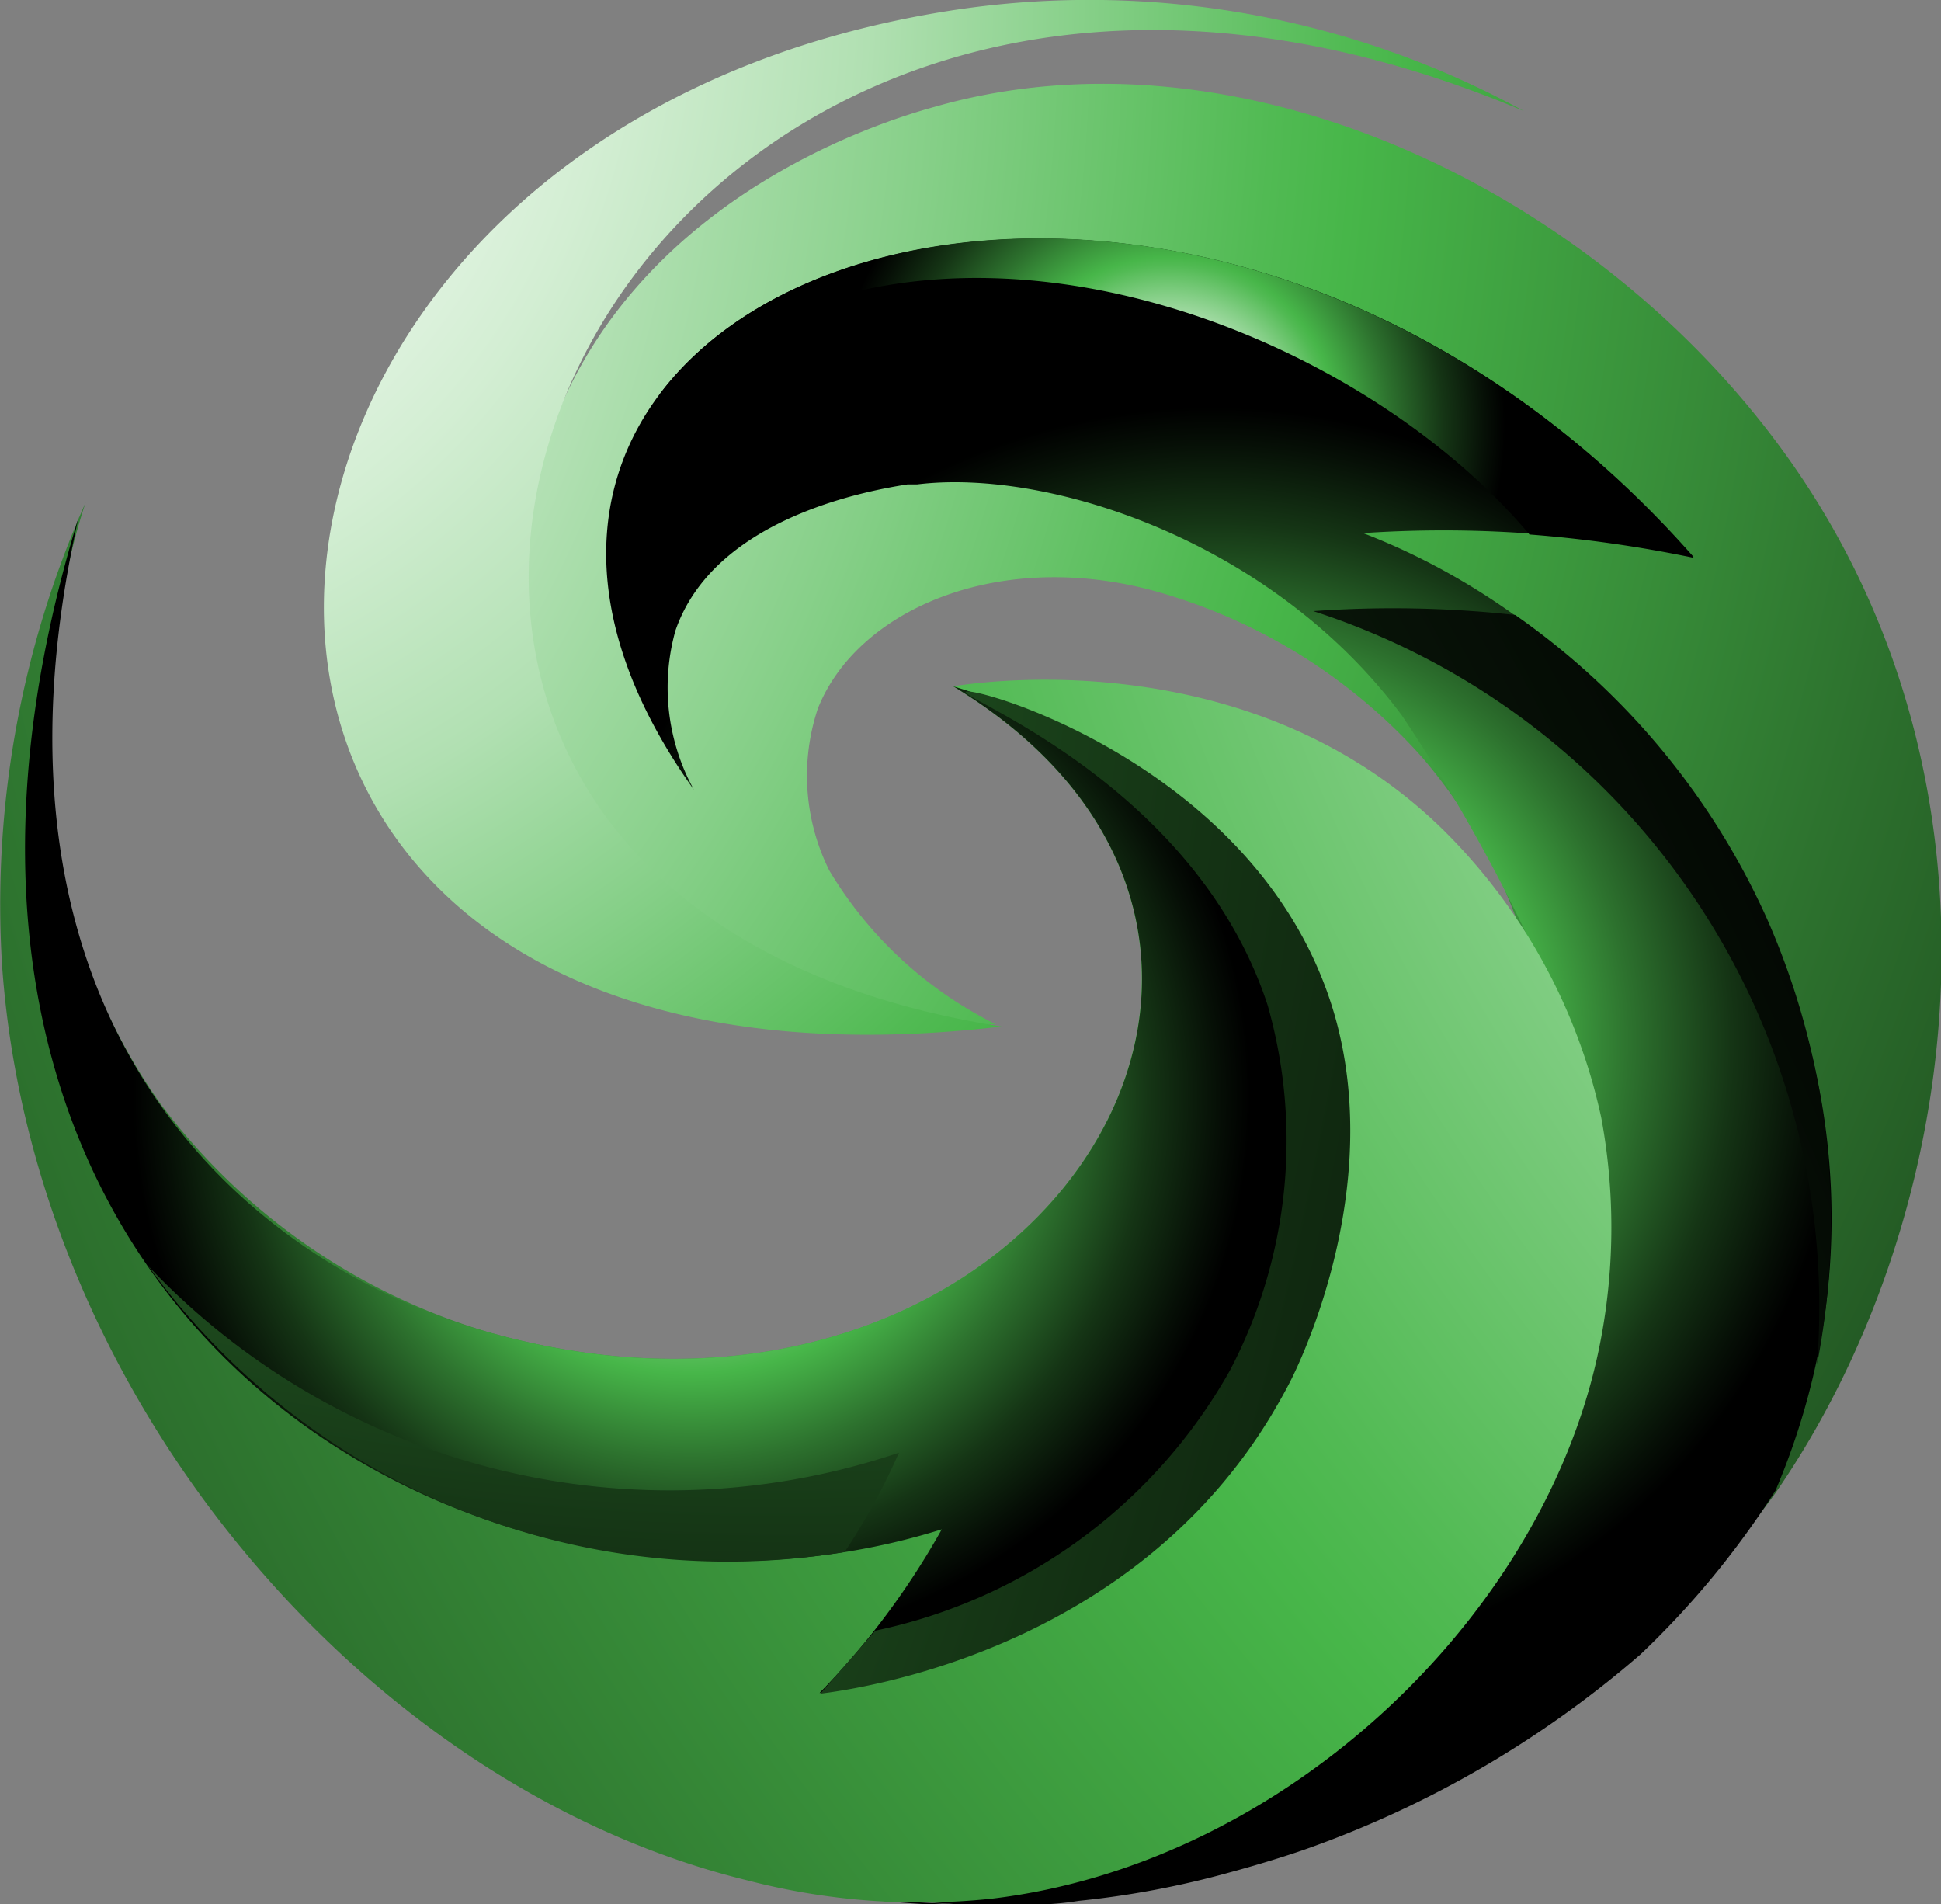 <svg xmlns="http://www.w3.org/2000/svg" xmlns:xlink="http://www.w3.org/1999/xlink" viewBox="0 0 55.75 54.68"><rect x="0" y="0" width="55.75" height="54.68" fill="#808080" stroke="none"/><defs><style>.cls-1,.cls-2,.cls-3,.cls-4,.cls-5,.cls-6,.cls-7,.cls-8,.cls-9{fill-rule:evenodd;}.cls-1{fill:url(#radial-gradient);}.cls-2{fill:url(#radial-gradient-2);}.cls-3{fill:url(#radial-gradient-3);}.cls-4{fill:url(#radial-gradient-4);}.cls-5{fill:url(#radial-gradient-5);}.cls-6{fill:url(#radial-gradient-6);}.cls-7{fill:url(#radial-gradient-7);}.cls-8{fill:url(#radial-gradient-8);}.cls-9{fill:url(#radial-gradient-9);}</style><radialGradient id="radial-gradient" cx="-21.18" cy="6.56" r="139.19" gradientTransform="matrix(0.85, -0.14, 0.15, 0.9, 3.15, -9.37)" gradientUnits="userSpaceOnUse"><stop offset="0" stop-color="#fff"></stop><stop offset="0.05" stop-color="#fafdfa"></stop><stop offset="0.12" stop-color="#ebf7eb"></stop><stop offset="0.19" stop-color="#d3eed3"></stop><stop offset="0.27" stop-color="#b1e0b2"></stop><stop offset="0.34" stop-color="#85cf87"></stop><stop offset="0.42" stop-color="#51ba53"></stop><stop offset="0.44" stop-color="#47b649"></stop><stop offset="0.58" stop-color="#2d722e"></stop><stop offset="0.72" stop-color="#153515"></stop><stop offset="0.83" stop-color="#060f06"></stop><stop offset="0.88"></stop></radialGradient><radialGradient id="radial-gradient-2" cx="30.99" cy="38.91" r="20.67" gradientTransform="translate(-2.04 -3.51) rotate(-9.3)" xlink:href="#radial-gradient"></radialGradient><radialGradient id="radial-gradient-3" cx="5.37" cy="3.98" r="97.23" gradientTransform="matrix(0.93, -0.15, 0.16, 0.97, -5.46, -3.79)" xlink:href="#radial-gradient"></radialGradient><radialGradient id="radial-gradient-4" cx="-115.38" cy="84.05" r="198.84" gradientTransform="translate(-2.04 -3.51) rotate(-9.3)" xlink:href="#radial-gradient"></radialGradient><radialGradient id="radial-gradient-5" cx="32.58" cy="21.28" r="11" gradientTransform="translate(-2.04 -3.51) rotate(-9.3)" xlink:href="#radial-gradient"></radialGradient><radialGradient id="radial-gradient-6" cx="90.44" cy="9.49" r="169.11" gradientTransform="matrix(1.04, -0.06, 0.06, 1.03, 3.11, -6.73)" xlink:href="#radial-gradient"></radialGradient><radialGradient id="radial-gradient-7" cx="13.92" cy="37.92" r="17.51" gradientTransform="matrix(1.04, -0.06, 0.06, 1.03, 3.11, -6.73)" xlink:href="#radial-gradient"></radialGradient><radialGradient id="radial-gradient-8" cx="20" cy="-24.93" r="105.02" gradientTransform="matrix(1.04, -0.06, 0.06, 1.03, 3.11, -6.73)" xlink:href="#radial-gradient"></radialGradient><radialGradient id="radial-gradient-9" cx="-90.18" cy="8.68" r="166.42" gradientTransform="matrix(1.04, -0.06, 0.06, 1.03, 3.11, -6.73)" xlink:href="#radial-gradient"></radialGradient></defs><g id="Layer_2" data-name="Layer 2"><g id="art"><path class="cls-1" d="M26.84,3.07c-1.11.31-8.26,2.34-10.9,9-.52,1.32-2.15,6.11.39,10.8a13.26,13.26,0,0,0,12.26,6.54A11.55,11.55,0,0,1,23.82,25a6.11,6.11,0,0,1-.33-4.65c1.12-2.82,5.12-4.57,9.55-3.41a16.05,16.05,0,0,1,7.79,4.79c2.58,3,3.28,6.16,3.85,8.81a21.3,21.3,0,0,1,.47,7.28,18,18,0,0,1-2.66,8,17.18,17.18,0,0,1-5,5.08c-7,4.55-15.64,2.47-15.67,2.92,0,.29,3.46,1,7.34.81a28.81,28.81,0,0,0,8.19-1.55A28.55,28.55,0,0,0,51,42.87c5.22-7.55,7.07-19.59.81-29.06C46.45,5.72,35.84.49,26.84,3.07Z"></path><path class="cls-2" d="M39.15,15.31a34.4,34.4,0,0,1,9.49.68C33.8-.85,9.52,8.08,19.93,22.68a6.09,6.09,0,0,1-.53-4.57c1.1-3.19,5.39-4,6.67-4.2l.28,0c3.79-.46,10.2,1.64,13.91,6.63a50.37,50.37,0,0,1,3.8,6.74c.59,1.14.88,1.71,1,2.14a16.82,16.82,0,0,1,.79,9.21,18.21,18.21,0,0,1-4.47,8.79,20.76,20.76,0,0,1-9.78,6.22,21.27,21.27,0,0,1-3.18.58,27.23,27.23,0,0,1-6.93-.32s.07.08,1.25.26a52.37,52.37,0,0,0,5.31.56l-2.89-.15a28,28,0,0,0,4.23.13c.4,0,.91,0,1.59-.11a26,26,0,0,0,4.35-.82s1.09-.29,2.13-.65a29.86,29.86,0,0,0,9.66-5.61A25,25,0,0,0,51,42.8C55.94,31.16,48.78,19,39.15,15.31Z"></path><path class="cls-3" d="M28.77,29.48c-25.57-4-11.9-37.64,15-26.29A26,26,0,0,0,27.08.34C3.81,4.15,2.38,32.58,28.77,29.48Z"></path><path class="cls-4" d="M37.72,17.55A21,21,0,0,1,52.19,39.18a21.51,21.51,0,0,0-1.44-12.8,21.27,21.27,0,0,0-7.23-8.72A32.19,32.19,0,0,0,37.72,17.55Z"></path><path class="cls-5" d="M18.93,11.35c7.26-6.7,19.63-2.37,25,4a37,37,0,0,1,4.72.67C38.4,4.36,23.65,5,18.93,11.35Z"></path><path class="cls-6" d="M27.38,19.71C39.55,27.1,29.52,42.66,14,38.25A18.22,18.22,0,0,1,4.61,31.7C-.68,24.24,2.1,15.5,2.46,14.43a28.4,28.4,0,0,0-2.4,13.3C.94,40.2,10.56,51.34,21.46,54a19.68,19.68,0,0,0,7,.53c8.52-1,16.08-8.27,17.53-16.12a17.23,17.23,0,0,0,0-6.32A16.54,16.54,0,0,0,41.62,24C36.15,18.45,28.29,19.56,27.38,19.71Z"></path><path class="cls-7" d="M27.38,19.71C39.56,27.1,29.52,42.66,14,38.25c-7.1-2-15-9-11.74-23.4-7,22.8,11.36,33.28,24.79,29.07a22.32,22.32,0,0,1-3.51,4.7h0C41.37,45.86,44.21,24.8,27.38,19.71Z"></path><path class="cls-8" d="M4.26,36.36a20.55,20.55,0,0,0,20,8.21,18.72,18.72,0,0,0,1.56-2.85A20.62,20.62,0,0,1,4.26,36.36Z"></path><path class="cls-9" d="M27.74,19.87c-.13.2,6.62,2.73,8.67,9a14.2,14.2,0,0,1-1.08,10.48,15.27,15.27,0,0,1-10.19,7.48l-1.58,1.81c1.1-.14,8.92-1.22,13-8.07.11-.19.29-.49.5-.9s2.73-5.46,1.27-10.53C36.26,22,27.88,19.66,27.74,19.87Z"></path></g></g></svg>